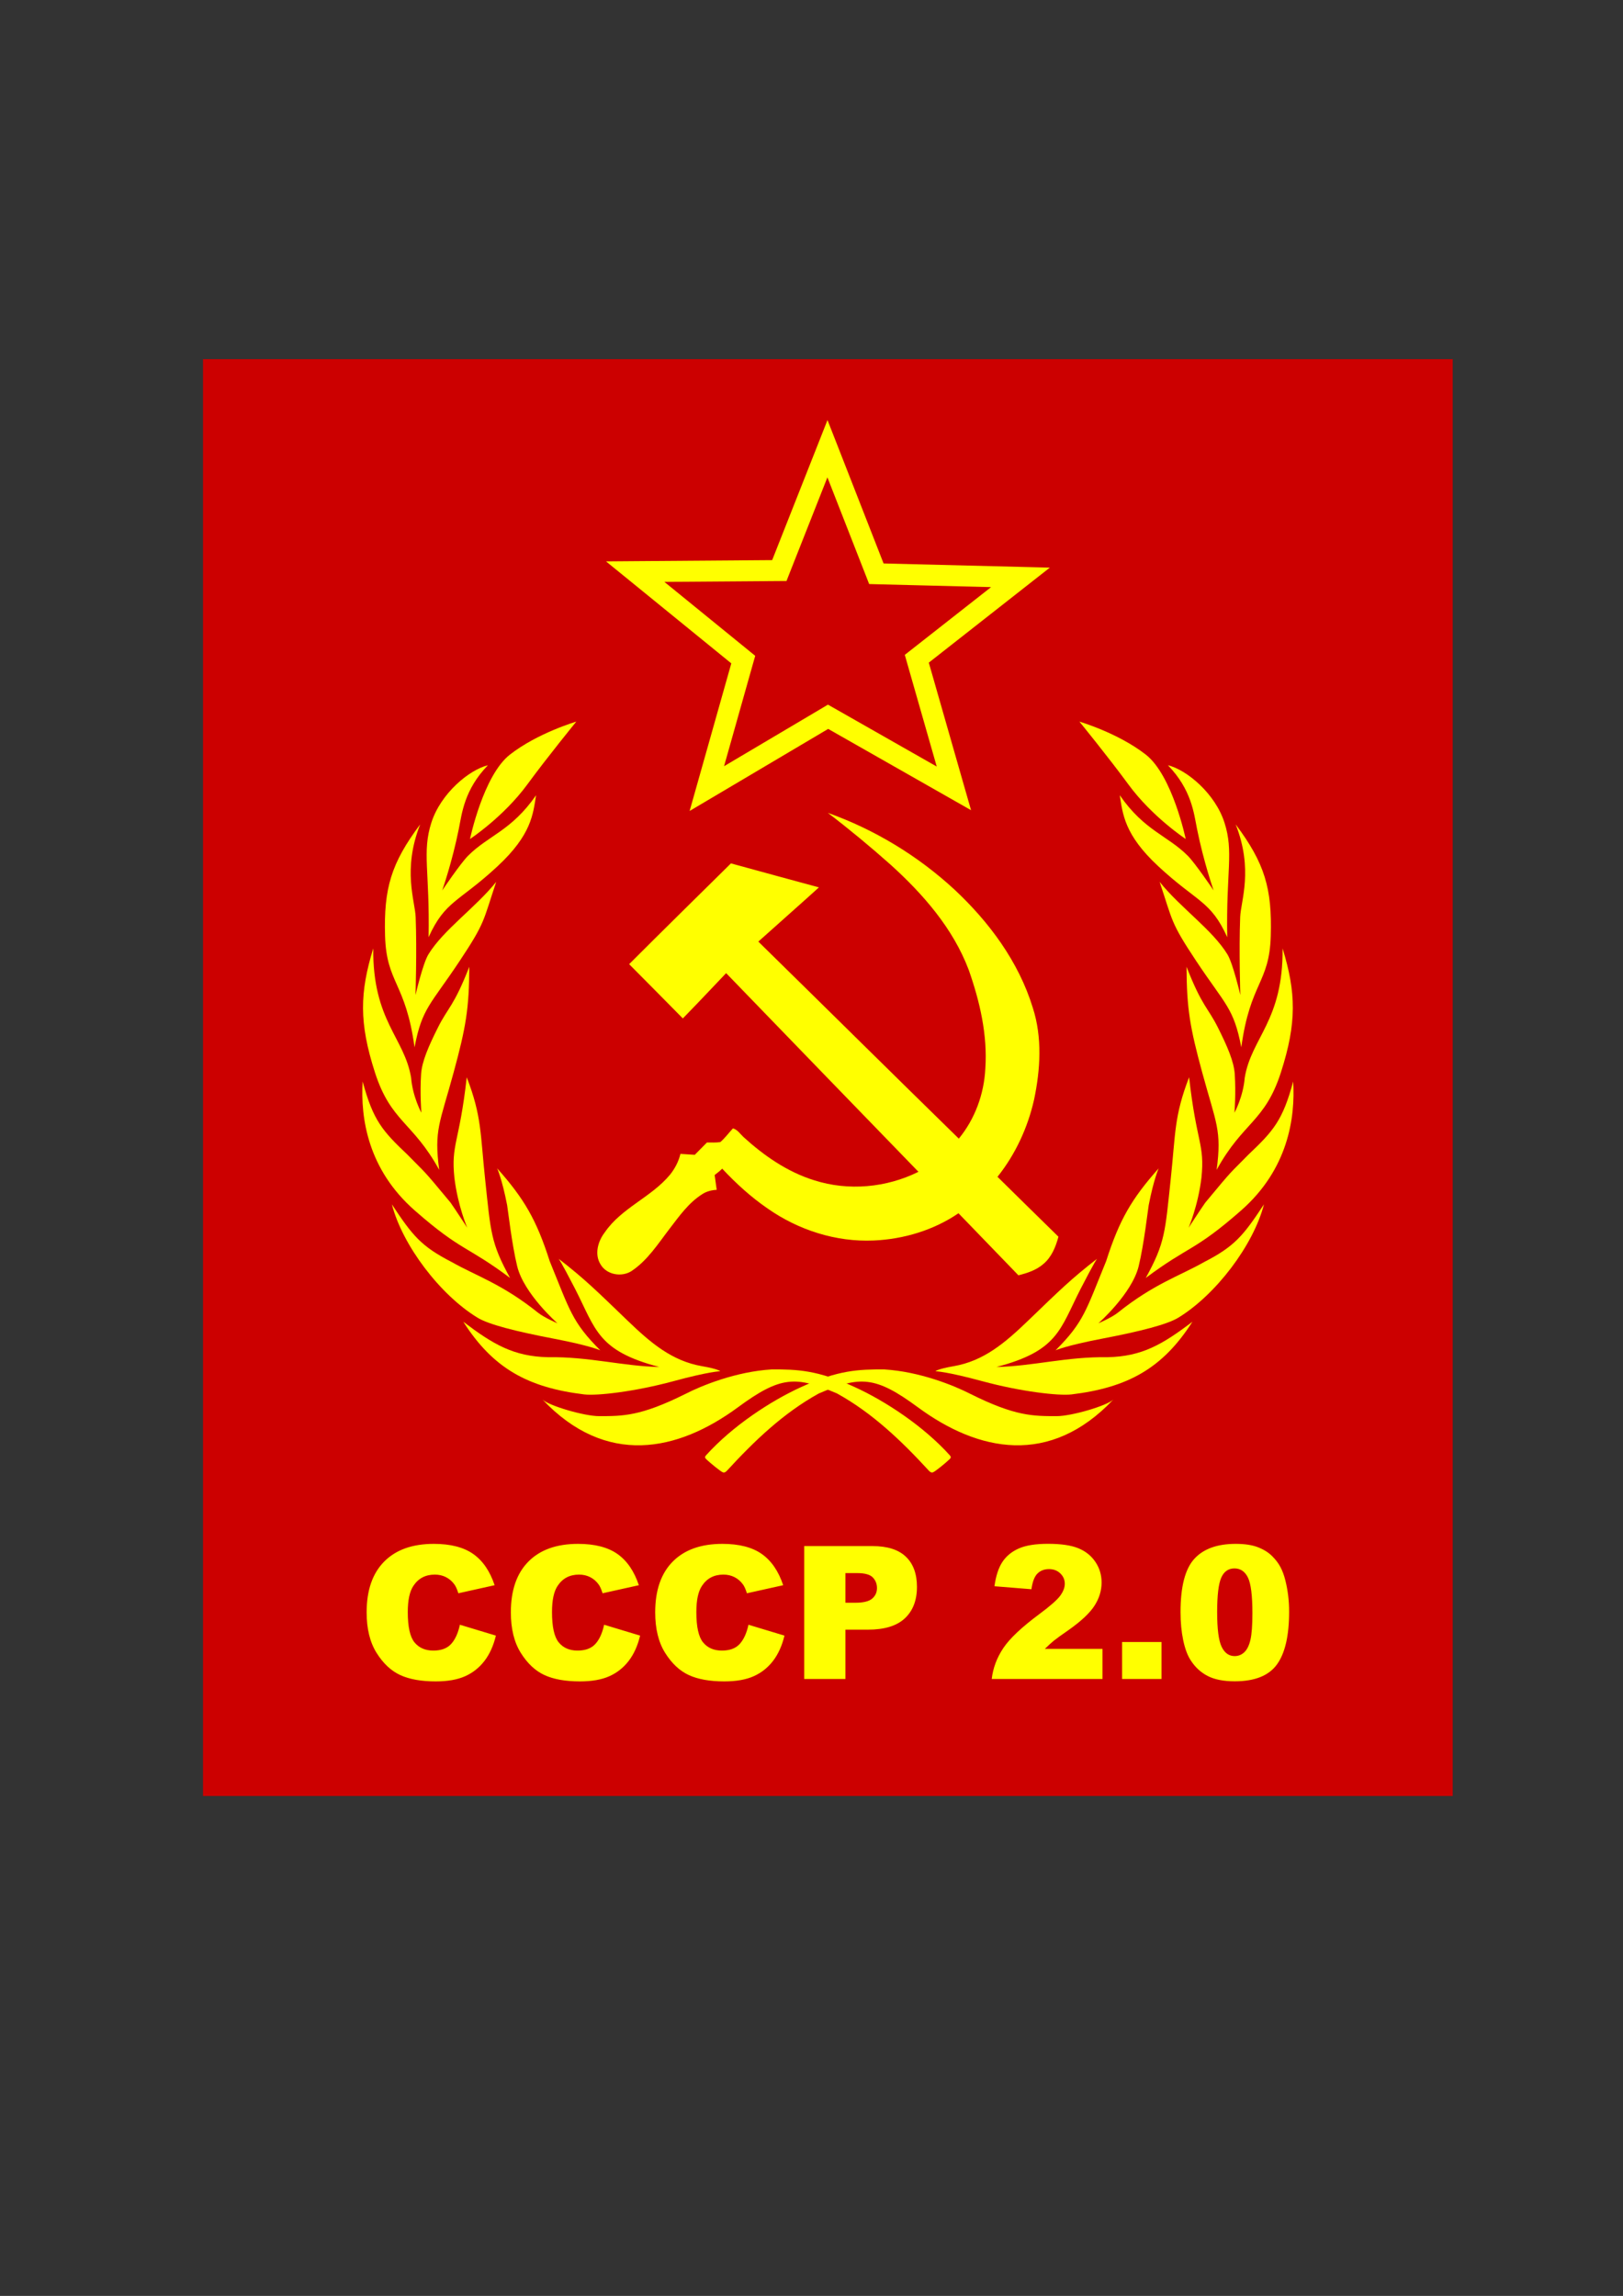 <svg xmlns="http://www.w3.org/2000/svg" viewBox="0 0 744.09 1052.4"><rect x="0" y="0" width="744.09" height="1052.4" fill="#333333" stroke="none"/><path fill="#c00" d="M93.075 164.631h572.94v658.615H93.074V164.63z"/><g fill="#ff0"><path d="M425.773 674.049s1.138 1.408 2.112.758c.733-.231 5.525-4.026 7.587-6.062.834-.823.181-1.37.023-1.602-12.1-13.467-29.705-24.991-43.627-31.332-17.104-7.865-26.542-8.12-37.958-8.106-16.51.992-32.26 7.434-39.713 11.265-20.55 10.243-28.674 10.153-39.534 10.164-6.708.007-22.867-4.686-25.943-7.61 29.118 30.748 61.877 23.956 89.591 3.557 19.627-14.447 26.545-14.43 45.432-6.346 16.274 8.98 29.57 21.771 42.03 35.313z"/><path d="M330.208 628.555s-5.086.105-21.448 4.55c-17.548 4.766-35.03 6.786-40.946 6.066-25.734-3.132-41.763-11.903-55.407-33.31 13.613 10.336 23.085 15.928 38.896 16.258 18.616-.309 34.209 4.122 50.958 4.486-28.224-7.405-29.05-17.089-38.563-35.746-6.933-13.432-7.583-13.865-7.583-13.865 12.038 9.341 17.243 14.535 31.63 28.38 10.593 10.194 20.324 18.46 34.068 20.853 7.583 1.3 8.396 2.329 8.396 2.329z"/><path d="M275.22 618.964s-4.615-2.138-21.267-5.331c-17.858-3.425-29.916-6.523-35.008-9.622-17.148-10.438-34.437-33.17-39.285-51.96 9.526 14.443 13.439 19.239 27.498 26.48 11.161 6.33 23.054 10 39.48 23.157 2.878 2.305 8.934 4.876 8.934 4.876s-15.361-13.497-18.457-26.134c-2.48-10.124-4.301-26.4-4.61-27.992-2.296-11.874-4.564-16.885-4.564-16.885 12.346 13.895 17.999 23.51 24.077 42.53 9.204 22.45 10.156 27.864 23.202 40.882z"/><path d="M233.852 585.785c-19.914-14.895-22.202-12.062-43.698-30.92s-24.904-42.325-23.886-59.12c4.796 17.827 9.057 22.657 20.539 33.53 8.952 9.193 6.12 5.535 19.756 21.984 2.12 3.017 7.653 11.507 7.653 11.507s-4.32-9.962-5.887-22.879c-1.596-15.593 2.251-15.72 5.655-46.088 6.898 17.87 6.179 25.647 8.445 46.907 2.578 24.127 2.524 28.941 11.422 45.081z"/><path d="M201.356 536.24c-12.054-21.981-22.149-21.907-29.471-44.688-7.323-22.782-6.952-36.566-.767-56.825-.287 33.256 14.367 40.883 17.364 59.323.693 8.653 4.703 16.007 4.703 16.007s-.724-8.835-.126-17.747c.387-5.756 3.359-12.603 7.727-21.331 4.664-9.32 7.228-9.556 14.369-27.823-.07 19.155-1.574 27.824-7.189 48.454-6.367 23.413-9.033 26.362-6.61 44.633z"/><path d="M190.053 480.07c-4.082-29.859-12.873-29.285-13.512-51.047-.638-21.762 2.757-33.32 16.094-51.142-8.19 20.768-2.356 35.1-2.07 42.503.598 15.477-.071 35.725-.071 35.725s3.35-14.437 5.906-18.626c6.88-11.279 21.65-21.454 31.095-33.255-6.1 18.158-4.898 18.405-16.727 36.215-13.42 20.214-17.258 21.524-20.715 39.627z"/><path d="M196.496 429.597c.57-30.29-3.057-38.99 1.263-52.485 4.32-13.494 17.372-24.242 25.933-26.345-10.834 11.227-11.886 21.931-13.341 29.195-3.042 15.187-7.602 28.177-7.602 28.177s8.37-12.386 11.835-15.86c9.33-9.354 19.897-11.457 31.191-27.76-1.407 8.642-2.029 18.046-17.698 32.593-17.778 16.512-23.983 15.695-31.581 32.486z"/><path d="M215.485 384.578s6.07-29.138 18.309-38.69c12.75-9.95 30.415-15.107 30.415-15.107s-13.468 16.527-22.436 28.775c-10.93 14.924-26.289 25.022-26.289 25.022zM333.373 674.049s-1.138 1.408-2.113.758c-.732-.231-5.524-4.026-7.587-6.062-.833-.823-.18-1.37-.022-1.602 12.1-13.467 29.705-24.991 43.627-31.332 17.104-7.865 26.542-8.12 37.958-8.106 16.51.992 32.26 7.434 39.713 11.265 20.55 10.243 28.674 10.153 39.534 10.164 6.708.007 22.867-4.686 25.943-7.61-29.118 30.748-61.877 23.956-89.591 3.557-19.627-14.447-26.545-14.43-45.433-6.346-16.273 8.98-29.57 21.771-42.029 35.313z"/><path d="M428.881 628.555s5.086.105 21.449 4.55c17.548 4.766 35.029 6.786 40.946 6.066 25.733-3.132 41.762-11.903 55.407-33.31-13.614 10.336-23.086 15.928-38.896 16.258-18.616-.309-34.21 4.122-50.958 4.486 28.223-7.405 29.05-17.089 38.563-35.746 6.932-13.432 7.582-13.865 7.582-13.865-12.038 9.341-17.242 14.535-31.63 28.38-10.593 10.194-20.324 18.46-34.068 20.853-7.582 1.3-8.395 2.329-8.395 2.329z"/><path d="M483.926 618.964s4.615-2.138 21.267-5.331c17.858-3.425 29.916-6.523 35.007-9.622 17.148-10.438 34.438-33.17 39.286-51.96-9.526 14.443-13.439 19.239-27.498 26.48-11.161 6.33-23.054 10-39.48 23.157-2.878 2.305-8.934 4.876-8.934 4.876s15.361-13.497 18.457-26.134c2.48-10.124 4.301-26.4 4.61-27.992 2.296-11.874 4.564-16.885 4.564-16.885-12.346 13.895-17.999 23.51-24.077 42.53-9.204 22.45-10.156 27.864-23.202 40.882z"/><path d="M525.294 585.785c19.914-14.895 22.202-12.062 43.697-30.92s24.904-42.325 23.887-59.12c-4.796 17.827-9.057 22.657-20.539 33.53-8.953 9.193-6.12 5.535-19.756 21.984-2.121 3.017-7.653 11.507-7.653 11.507s4.319-9.962 5.887-22.879c1.596-15.593-2.251-15.72-5.655-46.088-6.898 17.87-6.179 25.647-8.445 46.907-2.578 24.127-2.524 28.941-11.422 45.081z"/><path d="M557.79 536.24c12.054-21.981 22.149-21.907 29.471-44.688 7.323-22.782 6.952-36.566.766-56.825.288 33.256-14.366 40.883-17.364 59.323-.692 8.653-4.702 16.007-4.702 16.007s.724-8.835.126-17.747c-.387-5.756-3.359-12.603-7.727-21.331-4.665-9.32-7.228-9.556-14.369-27.823.07 19.155 1.573 27.824 7.189 48.454 6.367 23.413 9.033 26.362 6.61 44.633z"/><path d="M569.093 480.07c4.082-29.859 12.873-29.285 13.512-51.047.638-21.762-2.757-33.32-16.094-51.142 8.19 20.768 2.356 35.1 2.07 42.503-.598 15.477.07 35.725.07 35.725s-3.349-14.437-5.905-18.626c-6.88-11.279-21.65-21.454-31.095-33.255 6.1 18.158 4.898 18.405 16.727 36.215 13.42 20.214 17.258 21.524 20.715 39.627z"/><path d="M562.65 429.597c-.57-30.29 3.057-38.99-1.263-52.485-4.32-13.494-17.373-24.242-25.933-26.345 10.833 11.227 11.886 21.931 13.341 29.195 3.041 15.187 7.602 28.177 7.602 28.177s-8.37-12.386-11.835-15.86c-9.33-9.354-19.897-11.457-31.191-27.76 1.407 8.642 2.028 18.046 17.698 32.593 17.778 16.512 23.983 15.695 31.581 32.486z"/><path d="M543.605 384.578s-6.07-29.138-18.31-38.69c-12.75-9.95-30.414-15.107-30.414-15.107s13.468 16.527 22.436 28.775c10.928 14.924 26.288 25.022 26.288 25.022z"/></g><path fill="#ff0" d="M379.545 372.603c21.39 7.62 41.19 19.636 57.887 35.015 16.018 14.928 29.61 33.215 36.078 54.345 4.384 13.587 3.482 28.27.584 42.062-2.895 12.85-8.549 25.098-16.781 35.405 9.336 9.129 18.584 18.349 27.945 27.453-1.247 4.665-3.158 9.432-6.993 12.577-3.207 2.768-7.313 4.106-11.353 5.112-9.142-9.497-18.33-18.948-27.478-28.44-11.394 7.783-25.144 11.886-38.874 12.493-17.295.764-34.583-4.81-48.693-14.713-7.61-5.229-14.468-11.482-20.76-18.221-1.077 1.06-2.253 2.01-3.463 2.917.3 2.261.625 4.52.937 6.782-2.361.136-4.719.713-6.703 2.044-6.121 3.88-10.372 9.902-14.718 15.556-5.388 6.995-10.23 14.759-17.739 19.713-4.55 2.811-11.283 1.623-14.07-3.102-2.915-4.636-1.233-10.619 1.906-14.686 7.672-11.276 21.372-16.096 29.948-26.485 2.231-2.792 3.918-6.027 4.755-9.51 2.19.14 4.381.283 6.572.426 1.856-1.883 3.722-3.756 5.57-5.645 2.062-.053 4.163.167 6.198-.23 2.125-1.874 3.819-4.178 5.738-6.253 2.101.589 3.296 2.56 4.817 3.968 9.4 8.562 20.15 16.023 32.403 19.828 15.668 5.02 33.123 3.425 47.821-3.88-29.438-30.308-58.78-60.712-88.173-91.066-6.592 6.941-13.159 13.908-19.845 20.759-8.166-8.33-16.411-16.582-24.618-24.871 15.47-15.485 31.112-30.796 46.667-46.195 13.448 3.66 26.879 7.386 40.34 11.003-9.2 8.351-18.55 16.533-27.78 24.847 30.672 30.07 61.194 60.3 91.915 90.321 7.416-9.023 11.59-20.513 12.157-32.145 1.047-15.392-2.515-30.704-7.589-45.142-7.171-19.054-20.883-34.741-35.786-48.236-9.315-8.279-18.914-16.248-28.823-23.807z"/><path style="block-progression:tb;text-transform:none;text-indent:0" fill="#ff0" d="M379.375 192.55l-4.486 11.373-20.874 52.823-62.838.477-13.352.106 10.367 8.424 47.083 38.323-15.841 56.09-3.267 11.568 10.348-6.128 53.177-31.49 55.26 31.436 10.243 5.828-3.25-11.32-16.124-56.32 44.982-35.303 10.508-8.248-13.351-.336-62.872-1.571-21.246-54.342-4.468-11.391zm-.036 26.26l17.98 45.936 1.147 2.967 3.197.088 52.717 1.325-37.017 29.051-2.543 1.996.883 3.108 13.758 48.09-47.455-27.003-2.42-1.377-2.401 1.43-45.229 26.791 13.422-47.56.866-3.037-2.455-1.996-39.19-31.895 52.736-.389 3.25-.017 1.183-3.02 17.572-44.487z" color="#000"/><path d="M210.85 744.748l16.499 4.987c-1.109 4.626-2.854 8.491-5.237 11.594-2.382 3.103-5.34 5.444-8.872 7.023-3.533 1.58-8.028 2.369-13.486 2.369-6.62 0-12.03-.963-16.228-2.889-4.197-1.925-7.82-5.312-10.867-10.16-3.047-4.849-4.571-11.054-4.571-18.618 0-10.084 2.68-17.834 8.041-23.25 5.361-5.417 12.945-8.125 22.753-8.125 7.674 0 13.707 1.552 18.098 4.654 4.391 3.103 7.653 7.869 9.786 14.296l-16.623 3.699c-.581-1.857-1.191-3.214-1.828-4.073-1.053-1.44-2.341-2.549-3.865-3.324-1.524-.776-3.228-1.164-5.111-1.164-4.267 0-7.536 1.718-9.808 5.153-1.718 2.549-2.576 6.552-2.576 12.01 0 6.76 1.025 11.394 3.075 13.9 2.05 2.508 4.931 3.762 8.644 3.762 3.601 0 6.323-1.012 8.165-3.034s3.18-4.96 4.01-8.81zM276.972 744.748l16.498 4.987c-1.108 4.626-2.854 8.491-5.236 11.594-2.383 3.103-5.34 5.444-8.873 7.023-3.532 1.58-8.027 2.369-13.485 2.369-6.622 0-12.031-.963-16.228-2.889-4.198-1.925-7.82-5.312-10.867-10.16-3.048-4.849-4.572-11.054-4.572-18.618 0-10.084 2.68-17.834 8.042-23.25 5.36-5.417 12.945-8.125 22.752-8.125 7.674 0 13.707 1.552 18.098 4.654 4.391 3.103 7.653 7.869 9.787 14.296l-16.623 3.699c-.582-1.857-1.192-3.214-1.829-4.073-1.053-1.44-2.34-2.549-3.865-3.324-1.523-.776-3.227-1.164-5.111-1.164-4.267 0-7.536 1.718-9.807 5.153-1.718 2.549-2.577 6.552-2.577 12.01 0 6.76 1.025 11.394 3.075 13.9 2.05 2.508 4.932 3.762 8.644 3.762 3.602 0 6.323-1.012 8.166-3.034 1.843-2.023 3.18-4.96 4.01-8.81zM343.15 744.748l16.498 4.987c-1.108 4.626-2.854 8.491-5.236 11.594-2.383 3.103-5.34 5.444-8.873 7.023-3.532 1.58-8.027 2.369-13.485 2.369-6.622 0-12.031-.963-16.228-2.889-4.198-1.925-7.82-5.312-10.868-10.16-3.047-4.849-4.57-11.054-4.57-18.618 0-10.084 2.68-17.834 8.04-23.25 5.361-5.417 12.946-8.125 22.753-8.125 7.674 0 13.707 1.552 18.098 4.654 4.391 3.103 7.653 7.869 9.787 14.296l-16.623 3.699c-.582-1.857-1.192-3.214-1.829-4.073-1.053-1.44-2.341-2.549-3.865-3.324-1.524-.776-3.227-1.164-5.111-1.164-4.267 0-7.536 1.718-9.808 5.153-1.717 2.549-2.576 6.552-2.576 12.01 0 6.76 1.025 11.394 3.075 13.9 2.05 2.508 4.931 3.762 8.644 3.762 3.601 0 6.323-1.012 8.166-3.034 1.842-2.023 3.18-4.96 4.01-8.81zM368.694 708.692h31.292c6.816 0 11.92 1.62 15.314 4.862 3.394 3.241 5.09 7.854 5.09 13.838 0 6.15-1.849 10.958-5.547 14.42-3.699 3.464-9.344 5.195-16.935 5.195h-10.306v22.607h-18.908zm18.908 25.973h4.613c3.63 0 6.178-.63 7.647-1.89 1.468-1.261 2.202-2.875 2.202-4.842 0-1.912-.637-3.533-1.911-4.862-1.275-1.33-3.671-1.995-7.19-1.995h-5.36zM505.458 769.614h-50.783c.582-5.015 2.348-9.731 5.298-14.15 2.951-4.419 8.485-9.635 16.603-15.647 4.959-3.684 8.13-6.482 9.516-8.394 1.385-1.912 2.078-3.726 2.078-5.444 0-1.856-.686-3.442-2.057-4.758-1.372-1.316-3.096-1.974-5.174-1.974-2.161 0-3.927.678-5.299 2.036-1.371 1.357-2.292 3.754-2.763 7.19l-16.955-1.372c.664-4.766 1.883-8.485 3.657-11.158 1.773-2.674 4.273-4.724 7.5-6.15 3.228-1.428 7.696-2.141 13.403-2.141 5.957 0 10.59.679 13.9 2.036 3.311 1.358 5.915 3.443 7.813 6.255s2.847 5.963 2.847 9.454c0 3.712-1.088 7.259-3.262 10.639-2.175 3.38-6.13 7.092-11.865 11.137-3.408 2.355-5.686 4.003-6.836 4.945-1.15.942-2.5 2.175-4.052 3.699h26.43zM514.444 752.66h18.077v16.955h-18.077zM541.231 738.927c0-11.581 2.085-19.685 6.255-24.311 4.17-4.627 10.52-6.94 19.053-6.94 4.1 0 7.467.505 10.099 1.516 2.632 1.012 4.779 2.328 6.441 3.948 1.663 1.621 2.972 3.325 3.927 5.112.956 1.787 1.725 3.872 2.307 6.254 1.136 4.544 1.704 9.282 1.704 14.213 0 11.054-1.87 19.144-5.61 24.27-3.74 5.125-10.182 7.688-19.324 7.688-5.126 0-9.268-.818-12.426-2.452-3.158-1.635-5.749-4.031-7.771-7.19-1.469-2.244-2.612-5.312-3.429-9.204-.817-3.893-1.226-8.194-1.226-12.904zm16.79.041c0 7.757.685 13.056 2.057 15.896 1.37 2.84 3.359 4.26 5.963 4.26 1.718 0 3.207-.603 4.467-1.808 1.26-1.206 2.189-3.11 2.785-5.715.595-2.604.893-6.663.893-12.176 0-8.09-.686-13.527-2.057-16.311-1.371-2.784-3.429-4.177-6.171-4.177-2.798 0-4.821 1.42-6.068 4.26-1.246 2.84-1.87 8.097-1.87 15.77z" fill="#ff0"/></svg>